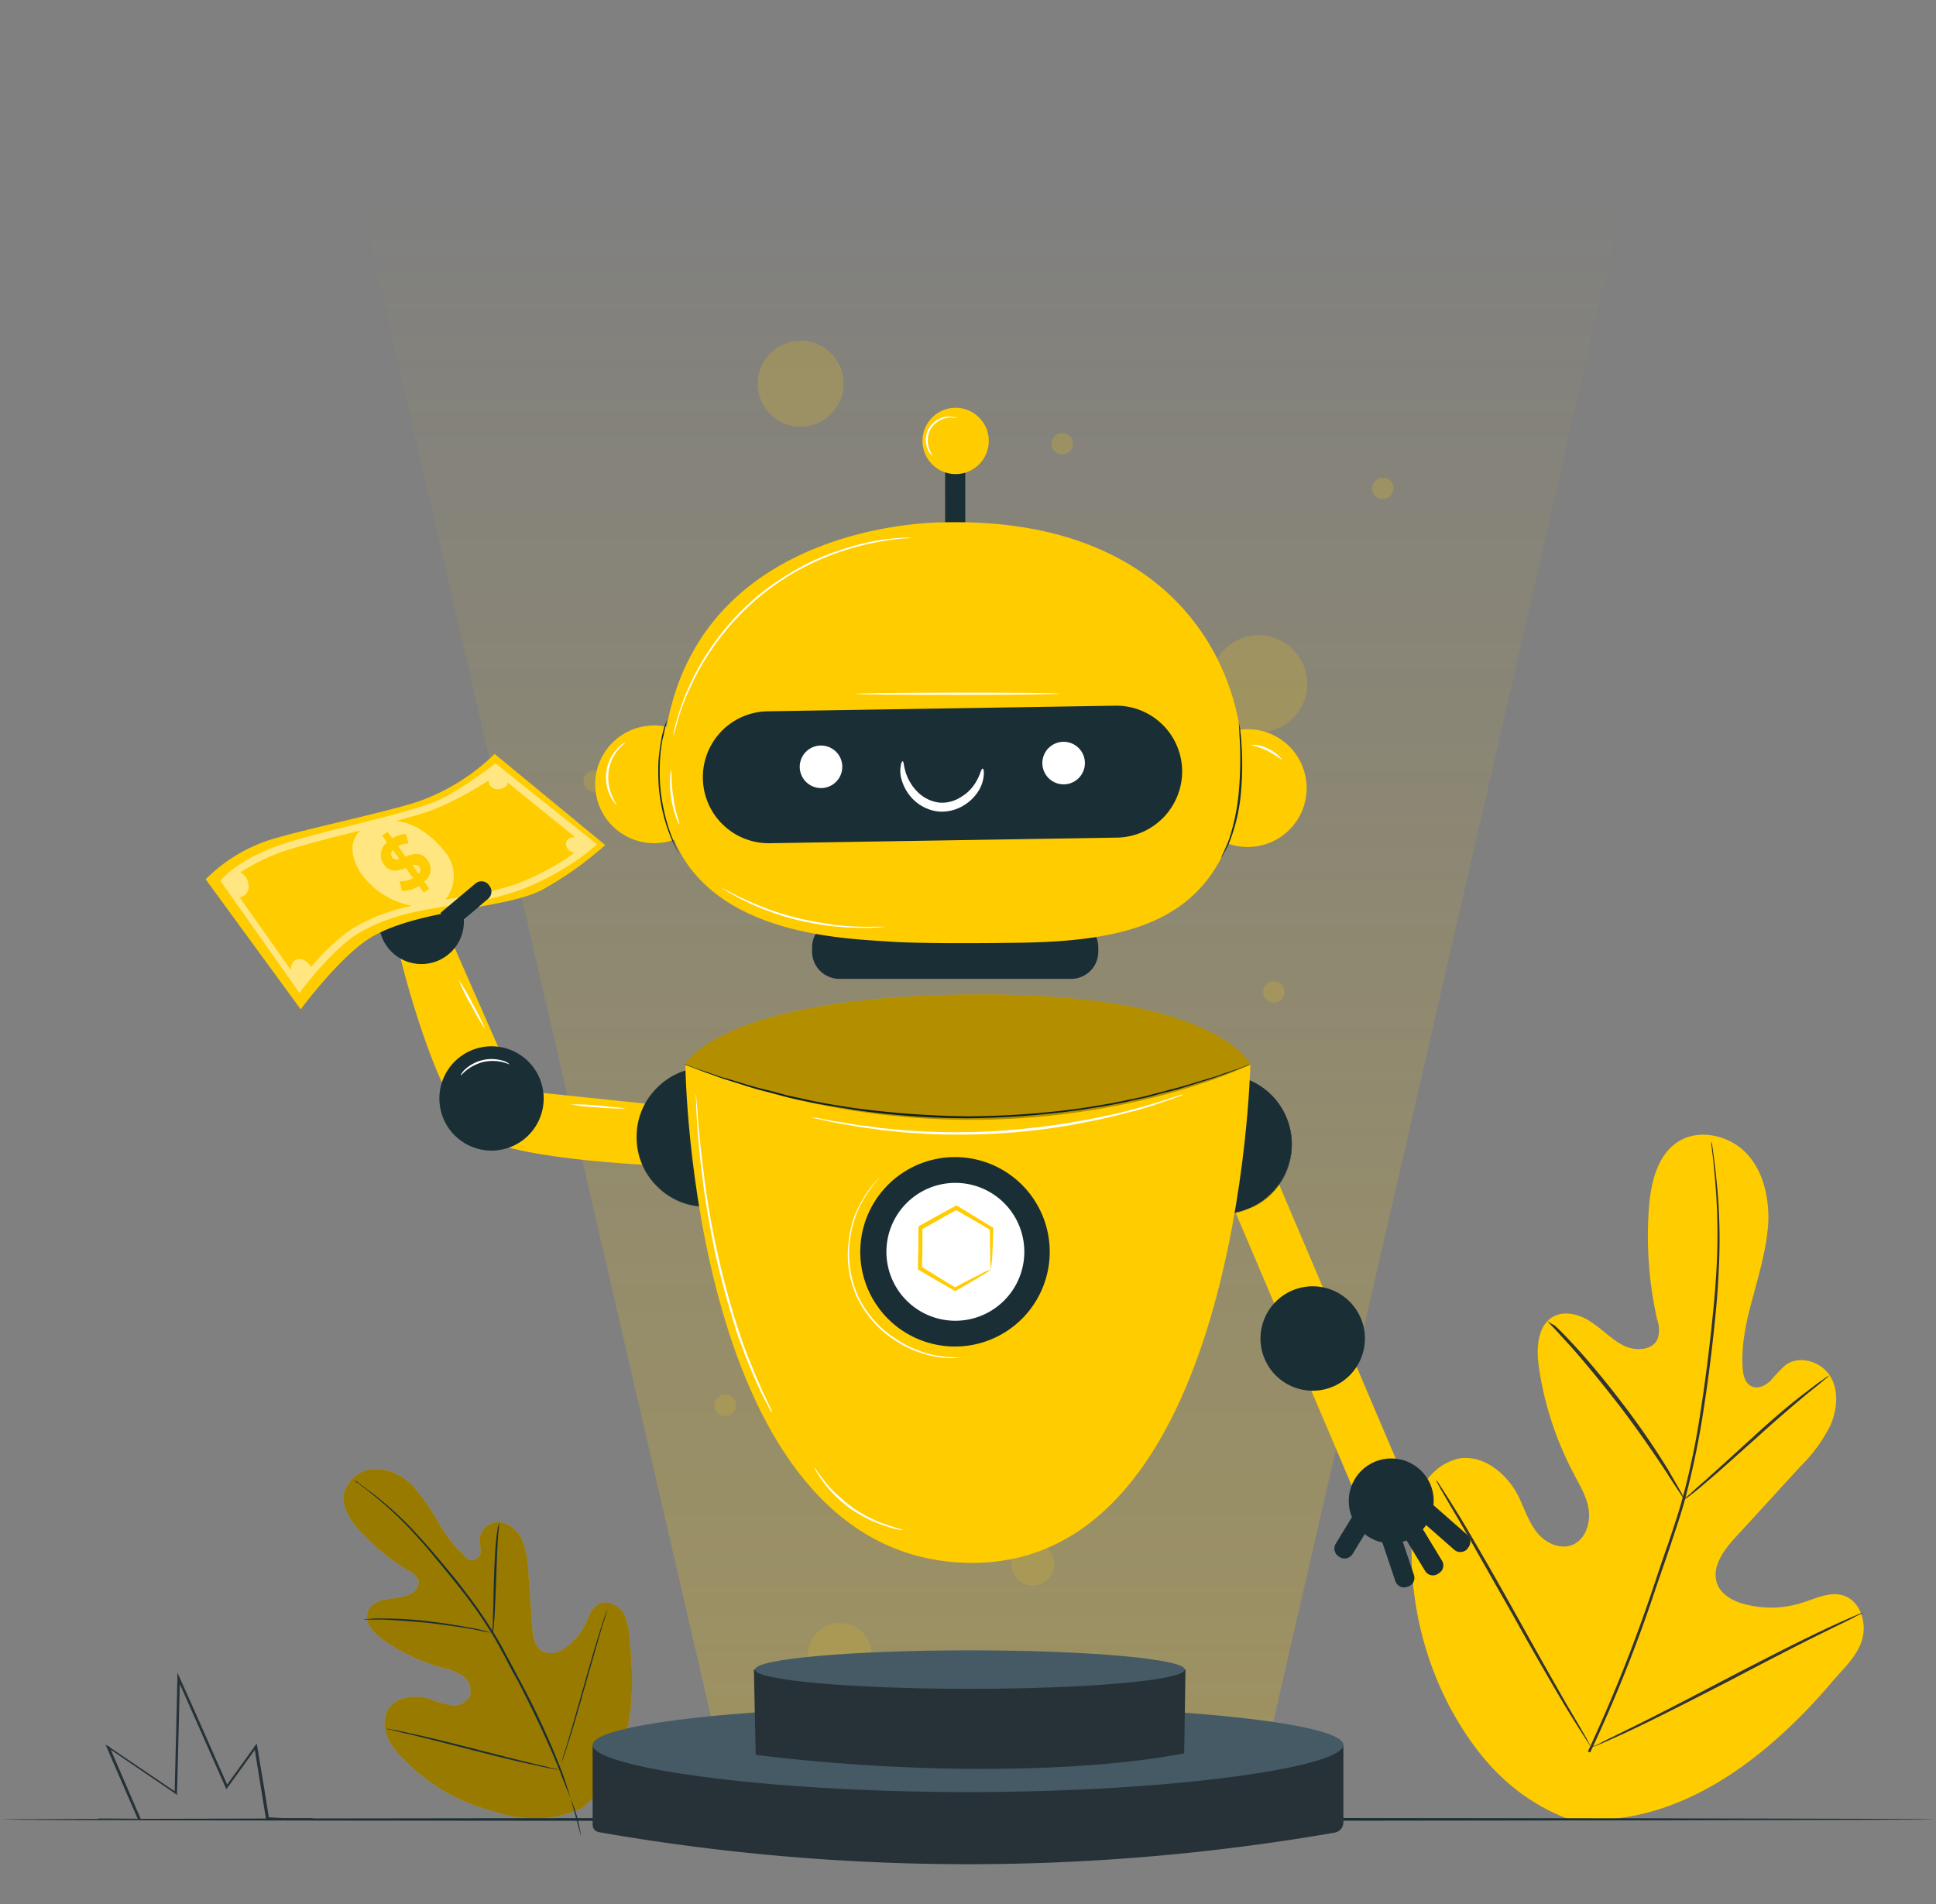 <svg xmlns="http://www.w3.org/2000/svg" xmlns:xlink="http://www.w3.org/1999/xlink" width="307" height="302" viewBox="0 0 307 302">
  <rect x="0" y="0" width="307" height="302" fill="#808080" stroke="none"/>
  <defs>
    <clipPath id="clip-path">
      <rect id="Rectangle_7815" data-name="Rectangle 7815" width="307" height="302" transform="translate(541 3559)" fill="#fff"/>
    </clipPath>
    <linearGradient id="linear-gradient" x1="0.5" x2="0.5" y2="1" gradientUnits="objectBoundingBox">
      <stop offset="0" stop-color="#fc0" stop-opacity="0"/>
      <stop offset="1" stop-color="#fc0"/>
    </linearGradient>
    <clipPath id="clip-path-2">
      <rect id="Rectangle_7863" data-name="Rectangle 7863" width="34" height="26" transform="translate(1083 1594)" fill="#fff" stroke="#707070" stroke-width="1"/>
    </clipPath>
  </defs>
  <g id="Mask_Group_353" data-name="Mask Group 353" transform="translate(-541 -3559)" clip-path="url(#clip-path)">
    <g id="Group_41513" data-name="Group 41513">
      <g id="Group_41506" data-name="Group 41506" transform="translate(598.271 3591.283)" opacity="0.5">
        <g id="Group_41493" data-name="Group 41493" opacity="0.5">
          <path id="Path_20835" data-name="Path 20835" d="M58.612,253.565,0,0H200L141.7,253.565C141.7,255.016,74.132,259.369,58.612,253.565Z" stroke="rgba(0,0,0,0)" stroke-miterlimit="10" stroke-width="1" fill="url(#linear-gradient)"/>
        </g>
        <g id="Group_41494" data-name="Group 41494" transform="translate(109.464 36.404)" opacity="0.4">
          <path id="Path_20836" data-name="Path 20836" d="M176.907,59.4a1.7,1.7,0,1,1-1.7-1.7A1.7,1.7,0,0,1,176.907,59.4Z" transform="translate(-173.5 -57.7)" fill="#fc0"/>
        </g>
        <g id="Group_41495" data-name="Group 41495" transform="translate(160.315 43.47)" opacity="0.4">
          <circle id="Ellipse_455" data-name="Ellipse 455" cx="1.703" cy="1.703" r="1.703" fill="#fc0"/>
        </g>
        <g id="Group_41496" data-name="Group 41496" transform="translate(35.268 89.905)" opacity="0.4">
          <path id="Path_20837" data-name="Path 20837" d="M59.307,144.2a1.7,1.7,0,1,1-1.7-1.7A1.7,1.7,0,0,1,59.307,144.2Z" transform="translate(-55.9 -142.5)" fill="#fc0"/>
        </g>
        <g id="Group_41497" data-name="Group 41497" transform="translate(143.028 123.344)" opacity="0.4">
          <path id="Path_20838" data-name="Path 20838" d="M230.107,197.2a1.7,1.7,0,1,1-1.7-1.7A1.738,1.738,0,0,1,230.107,197.2Z" transform="translate(-226.7 -195.5)" fill="#fc0"/>
        </g>
        <g id="Group_41498" data-name="Group 41498" transform="translate(56.025 188.896)" opacity="0.4">
          <path id="Path_20839" data-name="Path 20839" d="M92.207,301.1a1.7,1.7,0,1,1-1.7-1.7A1.7,1.7,0,0,1,92.207,301.1Z" transform="translate(-88.8 -299.4)" fill="#fc0"/>
        </g>
        <g id="Group_41499" data-name="Group 41499" transform="translate(123.975 230.726)" opacity="0.4">
          <path id="Path_20840" data-name="Path 20840" d="M199.907,367.4a1.7,1.7,0,1,1-1.7-1.7A1.7,1.7,0,0,1,199.907,367.4Z" transform="translate(-196.5 -365.7)" fill="#fc0"/>
        </g>
        <g id="Group_41500" data-name="Group 41500" transform="translate(97.981 72.744)" opacity="0.4">
          <path id="Path_20841" data-name="Path 20841" d="M162.114,118.707a3.407,3.407,0,1,1-3.407-3.407A3.475,3.475,0,0,1,162.114,118.707Z" transform="translate(-155.3 -115.3)" fill="#fc0"/>
        </g>
        <g id="Group_41501" data-name="Group 41501" transform="translate(103.091 212.366)" opacity="0.4">
          <path id="Path_20842" data-name="Path 20842" d="M170.214,340.007a3.407,3.407,0,1,1-3.407-3.407A3.475,3.475,0,0,1,170.214,340.007Z" transform="translate(-163.4 -336.6)" fill="#fc0"/>
        </g>
        <g id="Group_41502" data-name="Group 41502" transform="translate(94.511 157.603)" opacity="0.4">
          <circle id="Ellipse_456" data-name="Ellipse 456" cx="2.965" cy="2.965" r="2.965" fill="#fc0"/>
        </g>
        <g id="Group_41503" data-name="Group 41503" transform="translate(134.637 68.454)" opacity="0.4">
          <path id="Path_20843" data-name="Path 20843" d="M228.794,116.2a7.7,7.7,0,1,1-7.7-7.7A7.728,7.728,0,0,1,228.794,116.2Z" transform="translate(-213.4 -108.5)" fill="#fc0"/>
        </g>
        <g id="Group_41504" data-name="Group 41504" transform="translate(70.852 225.11)" opacity="0.4">
          <circle id="Ellipse_457" data-name="Ellipse 457" cx="5.047" cy="5.047" r="5.047" fill="#fc0"/>
        </g>
        <g id="Group_41505" data-name="Group 41505" transform="translate(60.098 18.978)" opacity="0.4">
          <circle id="Ellipse_458" data-name="Ellipse 458" cx="6.814" cy="6.814" r="6.814" transform="translate(0 8.69) rotate(-39.62)" fill="#fc0"/>
        </g>
      </g>
      <g id="Group_41467" data-name="Group 41467" transform="matrix(-0.809, -0.588, 0.588, -0.809, 806.396, 3861)">
        <g id="Group_41436" data-name="Group 41436" transform="translate(0 0)">
          <g id="Group_41435" data-name="Group 41435">
            <g id="Group_41434" data-name="Group 41434">
              <g id="Group_41433" data-name="Group 41433">
                <g id="Group_41432" data-name="Group 41432">
                  <path id="Path_20819" data-name="Path 20819" d="M21.766,1.022C6.7,9.381,1.582,27.231.377,43.649.151,46.36-.452,49.222.6,51.783S4.519,56.3,7.08,55.4c2.109-.753,3.238-3.013,4.594-4.82a16.171,16.171,0,0,1,7.079-5.423c1.808-.753,4.067-1.054,5.648.075,2.184,1.582,2.184,4.82,1.883,7.531-.6,5.046-1.13,10.092-1.732,15.213a24.57,24.57,0,0,0,0,8.134c.6,2.636,2.184,5.272,4.669,6.251s5.874-.151,6.7-2.787a24.494,24.494,0,0,0,.452-3.389c.226-1.13.828-2.335,1.958-2.485,1.13-.226,2.109.678,2.862,1.582,2.485,3.013,4.067,6.778,5.423,10.469,1.431,3.69,2.787,7.456,4.971,10.77,2.259,3.238,5.5,6.025,9.339,6.628s8.284-1.356,9.64-5.046-.452-7.833-2.561-11.222A60.357,60.357,0,0,0,56.636,73.473a4.711,4.711,0,0,1-1.883-2.485c-.377-1.883,1.506-3.464,3.389-3.916,2.109-.452,4.293,0,6.4-.075,2.109,0,4.519-.753,5.573-2.636,1.431-2.636-.6-5.8-2.711-7.983a52.232,52.232,0,0,0-14.46-10.468c-1.958-.979-3.992-1.808-5.423-3.389s-2.184-4.142-.979-5.95,3.766-2.184,5.8-1.582,3.841,1.958,5.724,2.937c3.615,1.807,8.435,2.033,11.146-.9a8.655,8.655,0,0,0,1.732-7.531,19.578,19.578,0,0,0-3.389-7.155,52.778,52.778,0,0,0-20.636-18C38.636.419,30.653-1.238,21.766,1.022" fill="#fc0"/>
                </g>
              </g>
            </g>
          </g>
        </g>
        <g id="Group_41442" data-name="Group 41442" transform="translate(24.854 11.565)">
          <g id="Group_41441" data-name="Group 41441" transform="translate(0 0)">
            <g id="Group_41440" data-name="Group 41440">
              <g id="Group_41439" data-name="Group 41439">
                <g id="Group_41438" data-name="Group 41438">
                  <g id="Group_41437" data-name="Group 41437">
                    <path id="Path_20820" data-name="Path 20820" d="M0,.151A233.905,233.905,0,0,0,6.929,27.414c.753,2.41,1.431,4.745,2.184,7.079s1.431,4.594,2.259,6.778a134.961,134.961,0,0,0,5.5,12.351c1.958,3.841,3.916,7.456,5.8,10.77s3.69,6.4,5.5,9.113a91.624,91.624,0,0,0,9.339,12.2c1.205,1.356,2.184,2.335,2.862,3.088l.753.753a1.3,1.3,0,0,0,.3.226,2.231,2.231,0,0,1-.226-.3c-.151-.226-.452-.452-.753-.828-.678-.678-1.582-1.732-2.787-3.088A98.68,98.68,0,0,1,28.468,73.28c-1.732-2.711-3.54-5.8-5.423-9.113s-3.841-6.929-5.8-10.77a117.148,117.148,0,0,1-5.5-12.351c-.828-2.184-1.506-4.443-2.259-6.778-.678-2.335-1.431-4.669-2.184-7.079A244.716,244.716,0,0,1,.377,0" fill="#333"/>
                  </g>
                </g>
              </g>
            </g>
          </g>
        </g>
        <g id="Group_41448" data-name="Group 41448" transform="translate(29.297 52.837)">
          <g id="Group_41447" data-name="Group 41447" transform="translate(0 0)">
            <g id="Group_41446" data-name="Group 41446">
              <g id="Group_41445" data-name="Group 41445">
                <g id="Group_41444" data-name="Group 41444">
                  <g id="Group_41443" data-name="Group 41443">
                    <path id="Path_20821" data-name="Path 20821" d="M7.079,0S6.929.377,6.7,1.13s-.527,1.807-.828,3.163C5.2,6.929,4.443,10.694,3.54,14.761c-.828,4.067-1.732,7.757-2.41,10.469C.753,26.586.452,27.64.3,28.393c-.226.753-.3,1.13-.3,1.13a5.433,5.433,0,0,0,.452-1.13c.3-.753.6-1.807.979-3.088.828-2.636,1.732-6.326,2.561-10.393S5.573,7.23,6.176,4.444q.452-1.921.678-3.163C7.079.452,7.155,0,7.079,0Z" fill="#333"/>
                  </g>
                </g>
              </g>
            </g>
          </g>
        </g>
        <g id="Group_41454" data-name="Group 41454" transform="translate(36.452 52.973)">
          <g id="Group_41453" data-name="Group 41453" transform="translate(0 0)">
            <g id="Group_41452" data-name="Group 41452">
              <g id="Group_41451" data-name="Group 41451">
                <g id="Group_41450" data-name="Group 41450">
                  <g id="Group_41449" data-name="Group 41449">
                    <path id="Path_20822" data-name="Path 20822" d="M34.192,10.106a9.921,9.921,0,0,0-1.356-.3c-.9-.151-2.184-.452-3.766-.753-3.163-.678-7.531-1.807-12.2-3.163C12.125,4.458,7.908,2.952,4.9,1.822,3.389,1.22,2.184.768,1.356.466S.075-.061,0,.015A9.96,9.96,0,0,0,1.28.692c.828.377,2.033.9,3.54,1.582A122.836,122.836,0,0,0,16.795,6.491c4.745,1.431,9.113,2.485,12.276,3.088,1.582.3,2.862.527,3.766.6A4.66,4.66,0,0,1,34.192,10.106Z" fill="#333"/>
                  </g>
                </g>
              </g>
            </g>
          </g>
        </g>
        <g id="Group_41460" data-name="Group 41460" transform="translate(2.787 12.394)">
          <g id="Group_41459" data-name="Group 41459" transform="translate(0 0)">
            <g id="Group_41458" data-name="Group 41458">
              <g id="Group_41457" data-name="Group 41457">
                <g id="Group_41456" data-name="Group 41456">
                  <g id="Group_41455" data-name="Group 41455">
                    <path id="Path_20823" data-name="Path 20823" d="M22.443,0a1.671,1.671,0,0,1-.3.377c-.226.3-.452.753-.753,1.205-.6,1.054-1.506,2.561-2.561,4.519C16.72,9.941,14.008,15.289,11,21.238c-2.937,5.95-5.648,11.372-7.682,15.213C2.335,38.334,1.506,39.841.9,41.046a9.9,9.9,0,0,1-.678,1.28L0,42.778A1.672,1.672,0,0,1,.3,42.4c.226-.3.452-.753.753-1.205.6-1.054,1.506-2.561,2.561-4.519,2.109-3.841,4.82-9.188,7.833-15.213,2.937-5.95,5.648-11.372,7.682-15.213.979-1.883,1.808-3.389,2.41-4.594a9.889,9.889,0,0,1,.678-1.28C22.443.151,22.443,0,22.443,0Z" fill="#333"/>
                  </g>
                </g>
              </g>
            </g>
          </g>
        </g>
        <g id="Group_41466" data-name="Group 41466" transform="translate(25.23 12.469)">
          <g id="Group_41465" data-name="Group 41465" transform="translate(0 0)">
            <g id="Group_41464" data-name="Group 41464">
              <g id="Group_41463" data-name="Group 41463">
                <g id="Group_41462" data-name="Group 41462">
                  <g id="Group_41461" data-name="Group 41461">
                    <path id="Path_20824" data-name="Path 20824" d="M44.887,19.807l-.452-.226c-.377-.151-.753-.377-1.28-.6-1.205-.527-2.862-1.28-4.82-2.109-4.067-1.807-9.64-4.368-15.816-7.155C16.343,6.853,10.77,4.368,6.7,2.636,4.669,1.808,3.013,1.13,1.808.678,1.28.452.828.3.452.151A2.428,2.428,0,0,1,0,0L.452.226c.377.151.753.377,1.28.6,1.205.527,2.862,1.28,4.82,2.109,4.067,1.808,9.64,4.368,15.816,7.23s11.749,5.347,15.816,7.079c2.033.828,3.69,1.506,4.9,1.958.527.226.979.377,1.356.527A1.093,1.093,0,0,1,44.887,19.807Z" fill="#333"/>
                  </g>
                </g>
              </g>
            </g>
          </g>
        </g>
      </g>
      <g id="Group_41487" data-name="Group 41487" transform="translate(595.497 3791.963)">
        <g id="Group_41469" data-name="Group 41469">
          <g id="Group_41468" data-name="Group 41468">
            <path id="Path_20825" data-name="Path 20825" d="M120.348,315.988c7.647-6.256,8.689-16.944,7.56-26.329a11.807,11.807,0,0,0-.956-4.605c-.869-1.3-2.694-2.085-4-1.39-1.13.608-1.564,2.085-2.085,3.215a9.593,9.593,0,0,1-3.389,3.823,3.342,3.342,0,0,1-3.215.521c-1.39-.608-1.738-2.52-1.825-4.084-.174-2.954-.434-5.822-.608-8.776a13.955,13.955,0,0,0-.869-4.605,4.8,4.8,0,0,0-3.3-3.041,2.931,2.931,0,0,0-3.476,2.259,14.082,14.082,0,0,0,.087,1.912,1.419,1.419,0,0,1-2.607,1.043,21.29,21.29,0,0,1-4.171-5.388,35.553,35.553,0,0,0-3.91-5.561,8.468,8.468,0,0,0-6-2.781,5.235,5.235,0,0,0-4.953,3.823c-.434,2.259,1.043,4.432,2.607,6.083a34.309,34.309,0,0,0,7.821,6.343,2.945,2.945,0,0,1,1.3,1.217c.434,1.043-.521,2.172-1.477,2.52a16.944,16.944,0,0,1-3.65.7c-1.217.261-2.52.869-2.868,2.085-.521,1.651.956,3.215,2.346,4.258a30.555,30.555,0,0,0,9.3,4.432,10.585,10.585,0,0,1,3.389,1.3,2.981,2.981,0,0,1,1.217,3.215,2.919,2.919,0,0,1-3.128,1.477,18.4,18.4,0,0,1-3.563-1.043c-2.172-.608-4.953-.261-6.256,1.651a4.969,4.969,0,0,0-.174,4.432,11.076,11.076,0,0,0,2.694,3.65,29.987,29.987,0,0,0,13.556,7.994c5.127,1.738,9.819,1.825,14.6-.348" transform="translate(-82.559 -262.2)" fill="#fc0"/>
          </g>
        </g>
        <g id="Group_41471" data-name="Group 41471" opacity="0.4">
          <g id="Group_41470" data-name="Group 41470">
            <path id="Path_20826" data-name="Path 20826" d="M120.348,315.988c7.647-6.256,8.689-16.944,7.56-26.329a11.807,11.807,0,0,0-.956-4.605c-.869-1.3-2.694-2.085-4-1.39-1.13.608-1.564,2.085-2.085,3.215a9.593,9.593,0,0,1-3.389,3.823,3.342,3.342,0,0,1-3.215.521c-1.39-.608-1.738-2.52-1.825-4.084-.174-2.954-.434-5.822-.608-8.776a13.955,13.955,0,0,0-.869-4.605,4.8,4.8,0,0,0-3.3-3.041,2.931,2.931,0,0,0-3.476,2.259,14.082,14.082,0,0,0,.087,1.912,1.419,1.419,0,0,1-2.607,1.043,21.29,21.29,0,0,1-4.171-5.388,35.553,35.553,0,0,0-3.91-5.561,8.468,8.468,0,0,0-6-2.781,5.235,5.235,0,0,0-4.953,3.823c-.434,2.259,1.043,4.432,2.607,6.083a34.309,34.309,0,0,0,7.821,6.343,2.945,2.945,0,0,1,1.3,1.217c.434,1.043-.521,2.172-1.477,2.52a16.944,16.944,0,0,1-3.65.7c-1.217.261-2.52.869-2.868,2.085-.521,1.651.956,3.215,2.346,4.258a30.555,30.555,0,0,0,9.3,4.432,10.585,10.585,0,0,1,3.389,1.3,2.981,2.981,0,0,1,1.217,3.215,2.919,2.919,0,0,1-3.128,1.477,18.4,18.4,0,0,1-3.563-1.043c-2.172-.608-4.953-.261-6.256,1.651a4.969,4.969,0,0,0-.174,4.432,11.076,11.076,0,0,0,2.694,3.65,29.987,29.987,0,0,0,13.556,7.994c5.127,1.738,9.819,1.825,14.6-.348" transform="translate(-82.559 -262.2)"/>
          </g>
        </g>
        <g id="Group_41474" data-name="Group 41474" transform="translate(1.591 1.738)">
          <g id="Group_41473" data-name="Group 41473">
            <g id="Group_41472" data-name="Group 41472">
              <path id="Path_20827" data-name="Path 20827" d="M89.8,264.2l.174.174a1.336,1.336,0,0,0,.521.348c.434.348,1.043.782,1.912,1.477a58.27,58.27,0,0,1,6.517,6c1.3,1.39,2.607,2.867,4,4.605q2.085,2.476,4.432,5.474a75.656,75.656,0,0,1,4.432,6.43c.7,1.13,1.3,2.346,2,3.563.608,1.216,1.3,2.52,2,3.736,2.607,5.04,4.953,9.993,6.778,14.6,1.738,4.605,2.415,5.425,3.11,9.074s-1.111-4.556-2.849-9.161a127.1,127.1,0,0,0-6.778-14.685c-.7-1.3-1.3-2.52-2-3.736-.608-1.217-1.3-2.433-2-3.563a75.645,75.645,0,0,0-4.432-6.43c-1.477-2-3.041-3.823-4.432-5.474s-2.781-3.215-4.084-4.605a55.392,55.392,0,0,0-6.6-5.909c-.869-.608-1.477-1.13-1.912-1.39a1.818,1.818,0,0,0-.521-.348A1.076,1.076,0,0,1,89.8,264.2Z" transform="translate(-89.8 -264.2)" fill="#1a2e35"/>
            </g>
          </g>
        </g>
        <g id="Group_41477" data-name="Group 41477" transform="translate(23.575 8.689)">
          <g id="Group_41476" data-name="Group 41476" transform="translate(0)">
            <g id="Group_41475" data-name="Group 41475">
              <path id="Path_20828" data-name="Path 20828" d="M106.342,289.579a2.4,2.4,0,0,0,.087-.7c.087-.435.087-1.043.174-1.825.087-1.564.174-3.736.261-6.169s.174-4.605.261-6.169c.087-.782.087-1.39.174-1.825,0-.435.087-.7,0-.7a6.38,6.38,0,0,0-.174.7q-.13.652-.261,1.825c-.174,1.564-.261,3.736-.348,6.169-.087,2.346-.087,4.519-.174,6.169a10.572,10.572,0,0,1-.087,1.825A3.936,3.936,0,0,1,106.342,289.579Z" transform="translate(-106.256 -272.2)" fill="#1a2e35"/>
            </g>
          </g>
        </g>
        <g id="Group_41480" data-name="Group 41480" transform="translate(3.242 23.722)">
          <g id="Group_41479" data-name="Group 41479">
            <g id="Group_41478" data-name="Group 41478">
              <path id="Path_20829" data-name="Path 20829" d="M107.5,289.674h2.954c1.825.087,4.432.261,7.212.521,2.781.348,5.387.7,7.212,1.043.956.174,1.651.348,2.172.434a5.712,5.712,0,0,1,.782.174l-.782-.261a16.1,16.1,0,0,0-2.172-.521c-1.825-.348-4.345-.782-7.212-1.13a60.864,60.864,0,0,0-7.3-.434,14.811,14.811,0,0,0-2.172.087C107.761,289.587,107.5,289.587,107.5,289.674Z" transform="translate(-107.5 -289.5)" fill="#1a2e35"/>
            </g>
          </g>
        </g>
        <g id="Group_41483" data-name="Group 41483" transform="translate(34.176 21.202)">
          <g id="Group_41482" data-name="Group 41482" transform="translate(0)">
            <g id="Group_41481" data-name="Group 41481">
              <path id="Path_20830" data-name="Path 20830" d="M86.1,313.1a.381.381,0,0,0,.087-.261,4.04,4.04,0,0,0,.261-.782c.261-.7.608-1.651.956-2.781.782-2.346,1.738-5.735,2.781-9.385s2-7.038,2.694-9.385c.348-1.13.7-2.085.869-2.867a8.2,8.2,0,0,1,.261-.782.673.673,0,0,0,.087-.261.381.381,0,0,0-.087.261,4.04,4.04,0,0,0-.261.782c-.261.7-.608,1.651-.956,2.781-.782,2.346-1.738,5.735-2.781,9.385s-2,7.038-2.694,9.385c-.348,1.13-.7,2.085-.869,2.867a8.2,8.2,0,0,1-.261.782A.672.672,0,0,0,86.1,313.1Z" transform="translate(-86.1 -286.6)" fill="#1a2e35"/>
            </g>
          </g>
        </g>
        <g id="Group_41486" data-name="Group 41486" transform="translate(6.718 41.188)">
          <g id="Group_41485" data-name="Group 41485">
            <g id="Group_41484" data-name="Group 41484">
              <path id="Path_20831" data-name="Path 20831" d="M95.4,309.6a.672.672,0,0,1,.261.087c.174.087.521.087.782.174.7.174,1.738.434,2.954.7,2.52.608,5.909,1.477,9.645,2.433s7.212,1.825,9.732,2.346c1.217.261,2.259.521,2.954.608a5.535,5.535,0,0,1,.782.174h.261a.672.672,0,0,1-.261-.087,5.547,5.547,0,0,0-.782-.174c-.7-.174-1.738-.434-2.954-.7-2.52-.608-5.909-1.477-9.645-2.433s-7.212-1.825-9.732-2.346c-1.217-.261-2.259-.521-2.954-.608a5.542,5.542,0,0,1-.782-.174Z" transform="translate(-95.4 -309.6)" fill="#1a2e35"/>
            </g>
          </g>
        </g>
      </g>
      <g id="Group_41509" data-name="Group 41509" transform="translate(541.418 3847.322)">
        <path id="Path_20848" data-name="Path 20848" d="M306.182,300.13c0,.077-68.555.229-153.141.229S-.1,300.283-.1,300.13c0-.077,68.555-.229,153.141-.229S306.182,299.977,306.182,300.13Z" transform="translate(0.1 -299.9)" fill="#1a2e35"/>
      </g>
      <g id="Mask_Group_352" data-name="Mask Group 352" transform="translate(-526.424 2227.781)" clip-path="url(#clip-path-2)">
        <path id="Path_20849" data-name="Path 20849" d="M548.742,443.012H542.1l-19.166.062-70.978.111h-.335l.124-.31a1.538,1.538,0,0,1,.186-.5h0c.669-3.94,1.412-8.313,2.168-12.81l.384.248-9.849,6.988-.4.273V404.023l.545.074L434.4,440.547l-.186.644-.347-.57-9.3-14.867.545-.2c.669,5.426,1.4,11.373,2.131,17.345v.347h-.359c-29.883-.136-62.355,0-96.016-.062H144.024l-2.478-.136h-.2v-.2c-.644-3.965-1.239-7.681-1.834-11.324l.446.111-4.6,6.368-.26.347-.173-.384c-2.664-6.046-5.191-11.745-7.607-17.221l.434-.087c-.173,6.5-.322,12.5-.471,18.212v.384l-.31-.223-10.741-7.31.285-.235,4.956,11.448.112.248H121.3c-16.775-.161-29.994-.087-39.014-.149h0c9.019,0,22.3-.124,39.038,0l-.173.248c-1.524-3.494-3.122-7.161-4.956-11.423l-.273-.619.558.384,10.754,7.272-.335.173c.136-5.711.285-11.708.434-18.212v-1.016l.409.929c2.478,5.464,4.956,11.15,7.644,17.2h-.421l4.6-6.368.359-.5.1.595c.595,3.655,1.239,7.359,1.846,11.324l-.235-.223,2.478.136h186.8c33.674,0,66.134-.062,96.029.087l-.31.347c-.731-6.021-1.462-11.968-2.119-17.345l-.161-1.35.719,1.152,9.292,14.867-.533.074c3.63-12.662,7.111-24.865,10.419-36.437l.545-1.883v34.529l-.4-.211,9.911-6.963.483-.335-.1.57c-.768,4.485-1.524,8.858-2.205,12.81h0l-.186.5-.347-.57,70.978.1,19.166.062h4.956Z" transform="translate(968.217 1176.628)" fill="#263238"/>
      </g>
      <g id="robot" transform="translate(598.044 3625.227)">
        <g id="Group_41365" data-name="Group 41365" transform="translate(-0.044 66.142)">
          <g id="Group_41357" data-name="Group 41357" transform="translate(6.291 16.607)">
            <path id="Path_20780" data-name="Path 20780" d="M54.274,169.136l-24.94-2.6L18.815,142.6,10.6,144.728s6.028,25.295,12.825,29.2c6.737,3.9,29.9,4.61,29.9,4.61Z" transform="translate(-10.6 -142.6)" fill="#fc0"/>
          </g>
          <g id="Group_41358" data-name="Group 41358" transform="translate(39.397 32.367)">
            <circle id="Ellipse_444" data-name="Ellipse 444" cx="11.052" cy="11.052" r="11.052" transform="matrix(0.664, -0.748, 0.748, 0.664, 0, 16.522)" fill="#1a2e35"/>
            <path id="Path_20781" data-name="Path 20781" d="M85.352,199.1a10.761,10.761,0,0,1-7.8-3.25,11,11,0,0,1-3.25-7.8,10.761,10.761,0,0,1,3.25-7.8,11,11,0,0,1,7.8-3.25,10.761,10.761,0,0,1,7.8,3.25,11,11,0,0,1,3.25,7.8,10.761,10.761,0,0,1-3.25,7.8A11,11,0,0,1,85.352,199.1Zm0-22.1a10.761,10.761,0,0,0-7.8,3.25,11,11,0,0,0-3.25,7.8,10.761,10.761,0,0,0,3.25,7.8,11,11,0,0,0,7.8,3.25,10.761,10.761,0,0,0,7.8-3.25,11,11,0,0,0,3.25-7.8,10.761,10.761,0,0,0-3.25-7.8A11.105,11.105,0,0,0,85.352,177Z" transform="translate(-69.76 -172.43)" fill="#1a2e35"/>
          </g>
          <g id="Group_41359" data-name="Group 41359" transform="translate(10.974 31.864)">
            <circle id="Ellipse_445" data-name="Ellipse 445" cx="8.274" cy="8.274" r="8.274" transform="matrix(0.972, -0.233, 0.233, 0.972, 0, 3.862)" fill="#1a2e35"/>
          </g>
          <g id="Group_41360" data-name="Group 41360" transform="translate(0.3 4.264)">
            <circle id="Ellipse_446" data-name="Ellipse 446" cx="6.737" cy="6.737" r="6.737" transform="translate(0 9.528) rotate(-45)" fill="#1a2e35"/>
          </g>
          <g id="Group_41361" data-name="Group 41361" transform="translate(12.851 7.402)">
            <path id="Path_20782" data-name="Path 20782" d="M23.709,134.457l5.555-4.669a1.484,1.484,0,0,0,.177-2.068l-.118-.177a1.484,1.484,0,0,0-2.068-.177L21.7,132.034Z" transform="translate(-21.7 -127.025)" fill="#1a2e35"/>
          </g>
          <g id="Group_41362" data-name="Group 41362" transform="translate(10.132)">
            <path id="Path_20783" data-name="Path 20783" d="M20.291,123.069v-7.092a1.463,1.463,0,0,0-1.477-1.477h-.236a1.463,1.463,0,0,0-1.477,1.477v7.092a.254.254,0,0,0,.236.236h2.719A.216.216,0,0,0,20.291,123.069Z" transform="translate(-17.1 -114.5)" fill="#1a2e35"/>
          </g>
          <g id="Group_41363" data-name="Group 41363" transform="translate(5.193 0.379)">
            <path id="Path_20784" data-name="Path 20784" d="M13.386,123.214,11.849,116.3a1.464,1.464,0,0,0-1.714-1.123l-.236.059a1.464,1.464,0,0,0-1.123,1.714l1.537,6.915c0,.118.118.177.236.177l2.6-.591C13.386,123.45,13.445,123.332,13.386,123.214Z" transform="translate(-8.742 -115.142)" fill="#1a2e35"/>
          </g>
          <g id="Group_41364" data-name="Group 41364" transform="translate(0 2.515)">
            <path id="Path_20785" data-name="Path 20785" d="M6.424,125.637l-3.546-6.146a1.458,1.458,0,0,0-2.009-.532l-.177.118a1.458,1.458,0,0,0-.532,2.009l3.546,6.146c.059.118.177.118.3.059l2.3-1.359A.216.216,0,0,0,6.424,125.637Z" transform="translate(0.044 -118.756)" fill="#1a2e35"/>
          </g>
        </g>
        <g id="Group_41375" data-name="Group 41375" transform="translate(121.146 99.665)">
          <g id="Group_41366" data-name="Group 41366" transform="translate(15.473 17.919)">
            <rect id="Rectangle_7861" data-name="Rectangle 7861" width="8.097" height="54.903" transform="translate(28.94 50.522) rotate(156.958)" fill="#fc0"/>
          </g>
          <g id="Group_41367" data-name="Group 41367" transform="translate(0 0)">
            <circle id="Ellipse_447" data-name="Ellipse 447" cx="11.052" cy="11.052" r="11.052" transform="translate(0 16.865) rotate(-49.729)" fill="#1a2e35"/>
            <path id="Path_20786" data-name="Path 20786" d="M223.77,201.022a12.008,12.008,0,0,1-3.25-.473,10.913,10.913,0,0,1-6.5-5.378,11.054,11.054,0,0,1-.768-8.451,10.912,10.912,0,0,1,5.378-6.5,11.054,11.054,0,0,1,8.451-.768,10.912,10.912,0,0,1,6.5,5.378,11.054,11.054,0,0,1,.768,8.451,10.912,10.912,0,0,1-5.378,6.5A11.605,11.605,0,0,1,223.77,201.022Zm0-22.044a10.553,10.553,0,0,0-5.142,1.3,11.024,11.024,0,1,0,15.661,13h0a10.978,10.978,0,0,0-7.269-13.77A8.932,8.932,0,0,0,223.77,178.978Z" transform="translate(-208.178 -174.382)" fill="#1a2e35"/>
          </g>
          <g id="Group_41368" data-name="Group 41368" transform="translate(19.779 36.203)">
            <circle id="Ellipse_448" data-name="Ellipse 448" cx="8.274" cy="8.274" r="8.274" transform="matrix(0.268, -0.964, 0.964, 0.268, 0, 15.944)" fill="#1a2e35"/>
          </g>
          <g id="Group_41374" data-name="Group 41374" transform="translate(33.412 65.409)">
            <g id="Group_41369" data-name="Group 41369" transform="translate(2.274)">
              <circle id="Ellipse_449" data-name="Ellipse 449" cx="6.737" cy="6.737" r="6.737" fill="#1a2e35"/>
            </g>
            <g id="Group_41370" data-name="Group 41370" transform="translate(0 7.328)">
              <path id="Path_20787" data-name="Path 20787" d="M265.54,294.3l-3.782,6.205a1.494,1.494,0,0,0,.473,2.009l.177.118a1.494,1.494,0,0,0,2.009-.473l3.782-6.205Z" transform="translate(-261.552 -294.3)" fill="#1a2e35"/>
            </g>
            <g id="Group_41371" data-name="Group 41371" transform="translate(7.394 11.679)">
              <path id="Path_20788" data-name="Path 20788" d="M274.085,302.748l2.246,6.678a1.46,1.46,0,0,0,1.832.946l.177-.059a1.46,1.46,0,0,0,.946-1.832L277.04,301.8c-.059-.118-.177-.177-.236-.118l-2.541.827C274.085,302.511,274.026,302.63,274.085,302.748Z" transform="translate(-274.063 -301.661)" fill="#1a2e35"/>
            </g>
            <g id="Group_41372" data-name="Group 41372" transform="translate(10.701 10.067)">
              <path id="Path_20789" data-name="Path 20789" d="M279.683,300.687l3.664,6.028a1.441,1.441,0,0,0,2.009.473l.177-.118a1.441,1.441,0,0,0,.473-2.009l-3.664-6.028c-.059-.118-.177-.118-.3-.059l-2.3,1.418A.26.26,0,0,0,279.683,300.687Z" transform="translate(-279.659 -298.934)" fill="#1a2e35"/>
            </g>
            <g id="Group_41373" data-name="Group 41373" transform="translate(13.592 7.402)">
              <path id="Path_20790" data-name="Path 20790" d="M284.639,296.833l5.319,4.669a1.483,1.483,0,0,0,2.068-.118l.118-.177a1.483,1.483,0,0,0-.118-2.068l-5.319-4.669a.268.268,0,0,0-.3,0l-1.773,2.009Q284.461,296.745,284.639,296.833Z" transform="translate(-284.55 -294.425)" fill="#1a2e35"/>
            </g>
          </g>
        </g>
        <g id="Group_41376" data-name="Group 41376" transform="translate(51.635 91.481)">
          <path id="Path_20791" data-name="Path 20791" d="M87.4,168.5s.768,77.479,44.265,79.016,45.329-78.484,45.329-79.016c0,0-5.142-11.583-44.8-11.111S87.4,168.5,87.4,168.5Z" transform="translate(-87.4 -157.376)" fill="#fc0"/>
        </g>
        <g id="Group_41377" data-name="Group 41377" transform="translate(71.729 79.734)">
          <path id="Path_20792" data-name="Path 20792" d="M125.714,146.779h36.76a4.3,4.3,0,0,0,4.314-4.314v-.65a4.3,4.3,0,0,0-4.314-4.314h-36.76a4.3,4.3,0,0,0-4.314,4.314v.65A4.338,4.338,0,0,0,125.714,146.779Z" transform="translate(-121.4 -137.5)" fill="#1a2e35"/>
        </g>
        <g id="Group_41378" data-name="Group 41378" transform="translate(92.828 3.992)">
          <rect id="Rectangle_7862" data-name="Rectangle 7862" width="3.191" height="16.075" transform="translate(3.191 16.075) rotate(180)" fill="#1a2e35"/>
        </g>
        <g id="Group_41379" data-name="Group 41379" transform="translate(129.574 47.516)">
          <circle id="Ellipse_450" data-name="Ellipse 450" cx="9.338" cy="9.338" r="9.338" transform="matrix(0.973, -0.231, 0.231, 0.973, 0, 4.32)" fill="#fc0"/>
        </g>
        <g id="Group_41380" data-name="Group 41380" transform="translate(35.503 46.993)">
          <circle id="Ellipse_451" data-name="Ellipse 451" cx="9.338" cy="9.338" r="9.338" transform="matrix(0.975, -0.221, 0.221, 0.975, 0, 4.131)" fill="#fc0"/>
        </g>
        <g id="Group_41381" data-name="Group 41381" transform="translate(47.931 16.592)">
          <path id="Path_20793" data-name="Path 20793" d="M125.793,30.683S87.851,30.211,81.882,63.07c-6.028,32.859,26.063,33.45,35.282,34.1,4.2.3,13.12.3,21.039.177,17.493-.3,29.845-3.664,34.041-19.917a32,32,0,0,0,.946-5.792C174.254,53.791,162.257,29.8,125.793,30.683Z" transform="translate(-81.134 -30.66)" fill="#fc0"/>
        </g>
        <g id="Group_41382" data-name="Group 41382" transform="translate(54.41 45.691)">
          <path id="Path_20794" data-name="Path 20794" d="M157.817,100.82l-55.081.886A10.443,10.443,0,0,1,92.1,91.423h0a10.443,10.443,0,0,1,10.283-10.638l55.081-.886A10.443,10.443,0,0,1,168.1,90.182h0A10.521,10.521,0,0,1,157.817,100.82Z" transform="translate(-92.096 -79.896)" fill="#1a2e35"/>
        </g>
        <g id="Group_41383" data-name="Group 41383" transform="translate(69.775 52.013)">
          <path id="Path_20795" data-name="Path 20795" d="M124.776,94.616a3.373,3.373,0,1,1-2.659-3.96A3.369,3.369,0,0,1,124.776,94.616Z" transform="translate(-118.094 -90.594)" fill="#fff"/>
        </g>
        <g id="Group_41384" data-name="Group 41384" transform="translate(108.248 51.422)">
          <path id="Path_20796" data-name="Path 20796" d="M189.876,93.616a3.373,3.373,0,1,1-2.659-3.96A3.369,3.369,0,0,1,189.876,93.616Z" transform="translate(-183.194 -89.594)" fill="#fff"/>
        </g>
        <g id="Group_41393" data-name="Group 41393" transform="translate(79.373 117.283)">
          <g id="Group_41389" data-name="Group 41389">
            <g id="Group_41386" data-name="Group 41386">
              <g id="Group_41385" data-name="Group 41385">
                <path id="Path_20797" data-name="Path 20797" d="M164.336,217.148a15.022,15.022,0,1,1-13.888-16.075A15.023,15.023,0,0,1,164.336,217.148Z" transform="translate(-134.334 -201.034)" fill="#1a2e35"/>
              </g>
            </g>
            <g id="Group_41388" data-name="Group 41388" transform="translate(4.149 4.09)">
              <g id="Group_41387" data-name="Group 41387">
                <path id="Path_20798" data-name="Path 20798" d="M163.189,219.683a10.933,10.933,0,1,1-10.106-11.7A10.928,10.928,0,0,1,163.189,219.683Z" transform="translate(-141.355 -207.955)" fill="#fff"/>
              </g>
            </g>
          </g>
          <g id="Group_41392" data-name="Group 41392" transform="translate(9.14 7.663)">
            <g id="Group_41391" data-name="Group 41391">
              <g id="Group_41390" data-name="Group 41390">
                <path id="Path_20799" data-name="Path 20799" d="M161.383,224.165a10.959,10.959,0,0,1-.118-1.773c0-1.123-.059-2.719-.059-4.728l.118.236c-1.655-.946-3.546-2.068-5.614-3.25h.3q-2.659,1.507-5.674,3.191c-.177.236.236-.355.177-.3h0v3.31c0,1.064-.059,2.128-.059,3.132l-.177-.3c2.068,1.241,3.9,2.423,5.555,3.369h-.236c1.714-.946,3.132-1.655,4.2-2.187a6.536,6.536,0,0,1,1.6-.709,10.926,10.926,0,0,1-1.418.946c-.946.591-2.364,1.418-4.137,2.423l-.118.059-.118-.059c-1.655-.946-3.546-2.068-5.614-3.25l-.177-.118v-.177c0-1,0-2.068.059-3.132v-3.31h0c-.059.059.3-.532.177-.3,2.009-1.123,3.9-2.187,5.674-3.132l.177-.118.177.118c2.068,1.241,3.96,2.423,5.555,3.369l.118.059v.118q-.089,3.1-.177,4.787C161.443,223.574,161.383,224.165,161.383,224.165Z" transform="translate(-149.8 -214)" fill="#fc0"/>
              </g>
            </g>
          </g>
        </g>
        <g id="Group_41394" data-name="Group 41394" transform="translate(87.055 -3.734)">
          <circle id="Ellipse_452" data-name="Ellipse 452" cx="5.26" cy="5.26" r="5.26" transform="translate(0 7.438) rotate(-45)" fill="#fc0"/>
        </g>
        <g id="Group_41396" data-name="Group 41396" transform="translate(85.72 54.499)">
          <g id="Group_41395" data-name="Group 41395">
            <path id="Path_20800" data-name="Path 20800" d="M145.444,94.8c.236,0,.118,1.182.886,2.778a7.727,7.727,0,0,0,1.773,2.364,5.883,5.883,0,0,0,3.132,1.418,5.422,5.422,0,0,0,3.369-.827,6.589,6.589,0,0,0,2.187-2.009c1-1.418,1.064-2.6,1.359-2.541.118,0,.177.3.177.827a5.741,5.741,0,0,1-.591,2.246,6.942,6.942,0,0,1-2.364,2.6,6.674,6.674,0,0,1-4.255,1.123,6.764,6.764,0,0,1-3.96-1.891,7.159,7.159,0,0,1-1.832-3.014,4.856,4.856,0,0,1-.177-2.364C145.208,95.036,145.385,94.8,145.444,94.8Z" transform="translate(-145.075 -94.8)" fill="#fff"/>
          </g>
        </g>
        <g id="Group_41398" data-name="Group 41398" transform="translate(136.557 48.353)">
          <g id="Group_41397" data-name="Group 41397">
            <path id="Path_20801" data-name="Path 20801" d="M231.1,105.853a31.05,31.05,0,0,0,1.3-2.955,33.931,33.931,0,0,0,1.537-7.506,59.788,59.788,0,0,0,.177-7.742c-.059-1-.118-1.773-.118-2.364-.059-.532-.059-.886-.059-.886s.059.3.177.827c.059.532.177,1.359.236,2.364a48.818,48.818,0,0,1-.059,7.742,27.821,27.821,0,0,1-1.655,7.565,12.2,12.2,0,0,1-1,2.128C231.334,105.617,231.157,105.853,231.1,105.853Z" transform="translate(-231.094 -84.4)" fill="#1a2e35"/>
          </g>
        </g>
        <g id="Group_41400" data-name="Group 41400" transform="translate(47.341 47.88)">
          <g id="Group_41399" data-name="Group 41399">
            <path id="Path_20802" data-name="Path 20802" d="M81.532,83.6s-.059.3-.177.827c-.059.3-.177.591-.236,1a13.29,13.29,0,0,1-.3,1.3,24.758,24.758,0,0,0-.414,3.428,34.666,34.666,0,0,0,.059,4.255,29.558,29.558,0,0,0,.709,4.2,27.939,27.939,0,0,0,1,3.31c.177.473.355.886.473,1.241s.3.65.414.946c.236.532.355.768.355.768a4.344,4.344,0,0,1-.414-.768c-.118-.236-.3-.532-.473-.886a13.019,13.019,0,0,1-.532-1.241,27.4,27.4,0,0,1-1.064-3.31,29.025,29.025,0,0,1-.709-4.255,35.486,35.486,0,0,1-.059-4.314c.118-1.3.3-2.482.473-3.487.059-.473.236-.946.3-1.3a6.1,6.1,0,0,1,.3-.946C81.414,83.9,81.532,83.6,81.532,83.6Z" transform="translate(-80.134 -83.6)" fill="#1a2e35"/>
          </g>
        </g>
        <g id="Group_41402" data-name="Group 41402" transform="translate(51.457 102.547)">
          <g id="Group_41401" data-name="Group 41401">
            <path id="Path_20803" data-name="Path 20803" d="M87.1,176.1a.932.932,0,0,1,.236.059c.177.059.355.118.65.236.591.236,1.418.532,2.541.886.532.177,1.182.414,1.832.65s1.418.414,2.187.65c1.6.473,3.369,1.064,5.378,1.537,1,.236,2.068.532,3.132.827,1.123.3,2.246.473,3.428.768,2.364.532,4.964.946,7.683,1.359a148.692,148.692,0,0,0,17.789,1.3,137.776,137.776,0,0,0,17.789-1.241c2.719-.414,5.26-.827,7.683-1.359,1.182-.236,2.364-.473,3.428-.768,1.123-.3,2.128-.532,3.132-.827,2.009-.473,3.782-1.064,5.378-1.537.768-.236,1.537-.473,2.187-.65.65-.236,1.241-.473,1.832-.65,1.064-.355,1.95-.65,2.541-.886.3-.118.473-.177.65-.236a.932.932,0,0,1,.236-.059.647.647,0,0,1-.236.118c-.177.059-.355.118-.65.236-.591.236-1.418.532-2.482.946-.532.177-1.123.414-1.832.65-.65.236-1.418.473-2.187.709-1.6.473-3.369,1.123-5.378,1.6-1,.236-2.068.532-3.132.827-1.123.3-2.246.473-3.428.768-2.364.532-4.964.946-7.683,1.359a137.354,137.354,0,0,1-17.789,1.3,127.631,127.631,0,0,1-17.789-1.3c-2.719-.473-5.319-.827-7.683-1.359-1.182-.236-2.364-.473-3.428-.768-1.123-.3-2.128-.591-3.132-.827-2.009-.473-3.782-1.123-5.378-1.6-.768-.236-1.537-.473-2.187-.709s-1.241-.473-1.832-.65c-1.064-.414-1.891-.709-2.482-.946-.3-.118-.473-.177-.65-.236A1.28,1.28,0,0,1,87.1,176.1Z" transform="translate(-87.1 -176.1)" fill="#1a2e35"/>
          </g>
        </g>
        <g id="Group_41403" data-name="Group 41403" transform="translate(51.635 91.481)" opacity="0.3">
          <path id="Path_20804" data-name="Path 20804" d="M87.4,168.5s5.142-10.638,44.8-11.111,44.8,11.111,44.8,11.111S136.984,188.24,87.4,168.5Z" transform="translate(-87.4 -157.376)"/>
        </g>
        <g id="Group_41405" data-name="Group 41405" transform="translate(49.744 19.039)">
          <g id="Group_41404" data-name="Group 41404">
            <path id="Path_20805" data-name="Path 20805" d="M122.26,34.8h-.118a1.154,1.154,0,0,0-.414.059c-.355.059-.887.059-1.537.118a43.994,43.994,0,0,0-5.614.946,42.1,42.1,0,0,0-7.919,2.719,39.768,39.768,0,0,0-8.688,5.437,41.519,41.519,0,0,0-7.033,7.506,39.7,39.7,0,0,0-4.2,7.269,34.431,34.431,0,0,0-1.95,5.319c-.177.65-.3,1.123-.414,1.477a3.766,3.766,0,0,1-.118.414.206.206,0,0,1-.059.118v-.118c0-.118.059-.236.059-.414a12.681,12.681,0,0,1,.355-1.477A40.413,40.413,0,0,1,86.5,58.794a38.556,38.556,0,0,1,4.2-7.328A39.769,39.769,0,0,1,97.734,43.9a42.86,42.86,0,0,1,8.747-5.5,44.006,44.006,0,0,1,7.978-2.719,33.644,33.644,0,0,1,5.614-.827c.65-.059,1.182-.059,1.537-.059h.65Z" transform="translate(-84.2 -34.8)" fill="#fff"/>
          </g>
        </g>
        <g id="Group_41407" data-name="Group 41407" transform="translate(49.189 55.917)">
          <g id="Group_41406" data-name="Group 41406">
            <path id="Path_20806" data-name="Path 20806" d="M84.762,105.829a4.449,4.449,0,0,1-.532-1.182,14.8,14.8,0,0,1-.768-3.014,15.31,15.31,0,0,1-.177-3.132,4.04,4.04,0,0,1,.177-1.3c.118,0-.059,1.95.355,4.373C84.112,103.937,84.88,105.769,84.762,105.829Z" transform="translate(-83.262 -97.2)" fill="#fff"/>
          </g>
        </g>
        <g id="Group_41409" data-name="Group 41409" transform="translate(39.064 51.485)">
          <g id="Group_41408" data-name="Group 41408">
            <path id="Path_20807" data-name="Path 20807" d="M67.826,99.688l-.3-.3a10.1,10.1,0,0,1-.65-1,6.667,6.667,0,0,1,1-7.624,5.211,5.211,0,0,1,.886-.827c.236-.177.355-.236.414-.236.059.059-.473.414-1.123,1.182a6.808,6.808,0,0,0-1.537,3.546,7.532,7.532,0,0,0,.591,3.841C67.471,99.156,67.885,99.688,67.826,99.688Z" transform="translate(-66.129 -89.7)" fill="#fff"/>
          </g>
        </g>
        <g id="Group_41411" data-name="Group 41411" transform="translate(89.773 -0.168)">
          <g id="Group_41410" data-name="Group 41410">
            <path id="Path_20808" data-name="Path 20808" d="M156.937,2.536c0,.059-.532-.118-1.418-.059A3.811,3.811,0,0,0,152.8,4.132a3.711,3.711,0,0,0-.355,3.191,5.5,5.5,0,0,0,.591,1.241,1.312,1.312,0,0,1-.3-.236,2.889,2.889,0,0,1-.532-.886,3.806,3.806,0,0,1,.3-3.428A3.932,3.932,0,0,1,155.459,2.3a4.4,4.4,0,0,1,1.064.118A.6.6,0,0,1,156.937,2.536Z" transform="translate(-151.933 -2.3)" fill="#fff"/>
          </g>
        </g>
        <g id="Group_41413" data-name="Group 41413" transform="translate(141.346 51.875)">
          <g id="Group_41412" data-name="Group 41412">
            <path id="Path_20809" data-name="Path 20809" d="M244.163,92.807a24.886,24.886,0,0,0-2.364-1.477c-1.359-.65-2.659-.886-2.6-.946a5.518,5.518,0,0,1,2.778.65A5.8,5.8,0,0,1,244.163,92.807Z" transform="translate(-239.197 -90.36)" fill="#fff"/>
          </g>
        </g>
        <g id="Group_41415" data-name="Group 41415" transform="translate(53.29 106.92)">
          <g id="Group_41414" data-name="Group 41414">
            <path id="Path_20810" data-name="Path 20810" d="M102.2,234.385a.206.206,0,0,1-.059-.118l-.177-.355c-.177-.355-.414-.768-.709-1.359-.177-.3-.3-.65-.532-1-.177-.355-.355-.768-.532-1.182-.414-.827-.827-1.832-1.3-2.955-.236-.532-.473-1.123-.709-1.714s-.473-1.241-.709-1.891c-.532-1.3-.946-2.719-1.418-4.255-.946-3.014-1.832-6.383-2.659-9.929-.768-3.546-1.359-6.974-1.832-10.106-.414-3.132-.768-5.91-.946-8.333-.118-1.182-.177-2.246-.236-3.191s-.118-1.773-.118-2.423-.059-1.182-.059-1.537v-.414a1.154,1.154,0,0,0,.059.414c0,.355.059.887.118,1.537s.118,1.477.177,2.423.177,2.009.3,3.191c.236,2.364.591,5.2,1,8.274.473,3.132,1.064,6.5,1.891,10.047.768,3.546,1.714,6.856,2.6,9.87q.709,2.216,1.418,4.255c.236.65.473,1.3.709,1.891s.473,1.182.709,1.714c.414,1.123.886,2.068,1.241,2.955.177.414.355.827.532,1.182s.355.709.473,1c.3.591.473,1.064.65,1.359l.177.355C102.138,234.326,102.2,234.385,102.2,234.385Z" transform="translate(-90.2 -183.5)" fill="#fff"/>
          </g>
        </g>
        <g id="Group_41417" data-name="Group 41417" transform="translate(33.491 108.907)">
          <g id="Group_41416" data-name="Group 41416">
            <path id="Path_20811" data-name="Path 20811" d="M65.329,187.535a37.124,37.124,0,0,1-4.314-.177,26.4,26.4,0,0,1-4.314-.473,37.12,37.12,0,0,1,4.314.177C63.378,187.3,65.329,187.476,65.329,187.535Z" transform="translate(-56.7 -186.862)" fill="#fff"/>
          </g>
        </g>
        <g id="Group_41419" data-name="Group 41419" transform="translate(15.692 89.189)">
          <g id="Group_41418" data-name="Group 41418">
            <path id="Path_20812" data-name="Path 20812" d="M30.789,161.3a33.1,33.1,0,0,1-2.246-3.841,23.647,23.647,0,0,1-1.95-3.96,33.1,33.1,0,0,1,2.246,3.841A37.162,37.162,0,0,1,30.789,161.3Z" transform="translate(-26.582 -153.497)" fill="#fff"/>
          </g>
        </g>
        <g id="Group_41421" data-name="Group 41421" transform="translate(72.127 166.549)">
          <g id="Group_41420" data-name="Group 41420">
            <path id="Path_20813" data-name="Path 20813" d="M136.155,294.268a6.442,6.442,0,0,1-.709-.059,12.006,12.006,0,0,1-1.832-.473c-.768-.236-1.655-.591-2.659-1a32.074,32.074,0,0,1-3.014-1.714,20.454,20.454,0,0,1-2.659-2.246,17.827,17.827,0,0,1-1.832-2.128,18.4,18.4,0,0,1-1.064-1.6c-.236-.414-.355-.591-.3-.65s.532.827,1.537,2.068a14.663,14.663,0,0,0,1.891,2.068,33.7,33.7,0,0,0,2.6,2.187,22.25,22.25,0,0,0,2.955,1.714,17.3,17.3,0,0,0,2.6,1.064C135.21,294.031,136.155,294.209,136.155,294.268Z" transform="translate(-122.075 -284.395)" fill="#fff"/>
          </g>
        </g>
        <g id="Group_41423" data-name="Group 41423" transform="translate(77.392 120.277)">
          <g id="Group_41422" data-name="Group 41422">
            <path id="Path_20814" data-name="Path 20814" d="M148.9,234.881a2.473,2.473,0,0,0-.414.059c-.3,0-.65.059-1.182.059a15.345,15.345,0,0,1-4.314-.709,17.593,17.593,0,0,1-2.837-1.123,24.528,24.528,0,0,1-2.955-1.891,16.955,16.955,0,0,1-4.905-6.265,16.277,16.277,0,0,1-1.241-7.86,19.708,19.708,0,0,1,.591-3.428,12.349,12.349,0,0,1,1.123-2.837,16.242,16.242,0,0,1,2.423-3.664,10.549,10.549,0,0,1,.827-.827l.3-.3s-.414.414-1.064,1.182a18.777,18.777,0,0,0-2.364,3.664,15.8,15.8,0,0,0-1.064,2.837,20.019,20.019,0,0,0-.591,3.369,16.947,16.947,0,0,0,1.241,7.683,16.276,16.276,0,0,0,4.787,6.146,20.167,20.167,0,0,0,2.9,1.891,21.7,21.7,0,0,0,2.778,1.182,15.833,15.833,0,0,0,4.255.768C148.309,234.881,148.9,234.881,148.9,234.881Z" transform="translate(-130.982 -206.1)" fill="#fff"/>
          </g>
        </g>
        <g id="Group_41425" data-name="Group 41425" transform="translate(15.998 101.721)">
          <g id="Group_41424" data-name="Group 41424">
            <path id="Path_20815" data-name="Path 20815" d="M34.842,175.529c0,.059-.473-.177-1.182-.355a7.058,7.058,0,0,0-2.955,0,7.433,7.433,0,0,0-2.659,1.3c-.591.473-.886.886-.946.827a2.9,2.9,0,0,1,.768-1,6.2,6.2,0,0,1,5.792-1.359A2.6,2.6,0,0,1,34.842,175.529Z" transform="translate(-27.1 -174.703)" fill="#fff"/>
          </g>
        </g>
        <g id="Group_41427" data-name="Group 41427" transform="translate(78.643 43.625)">
          <g id="Group_41426" data-name="Group 41426">
            <path id="Path_20816" data-name="Path 20816" d="M165.486,76.577c0,.059-7.269.177-16.193.177S133.1,76.7,133.1,76.577c0-.059,7.269-.177,16.193-.177S165.486,76.459,165.486,76.577Z" transform="translate(-133.1 -76.4)" fill="#fff"/>
          </g>
        </g>
        <g id="Group_41429" data-name="Group 41429" transform="translate(57.426 74.593)">
          <g id="Group_41428" data-name="Group 41428">
            <path id="Path_20817" data-name="Path 20817" d="M123.145,134.946a1.034,1.034,0,0,0-.3.059c-.236,0-.473.059-.768.059-.355,0-.768.059-1.241.059a15.412,15.412,0,0,1-1.655,0,39.355,39.355,0,0,1-4.314-.236,47.956,47.956,0,0,1-5.2-.887,36.826,36.826,0,0,1-5.083-1.537,32.89,32.89,0,0,1-3.96-1.714c-.532-.236-1.064-.532-1.477-.768s-.827-.414-1.064-.591c-.3-.177-.473-.3-.65-.414a1.749,1.749,0,0,1-.236-.177.366.366,0,0,1,.236.118,3.935,3.935,0,0,0,.709.355c.3.177.65.355,1.123.591.414.236.946.473,1.477.709,1.123.532,2.482,1.064,3.96,1.655a47.63,47.63,0,0,0,5.083,1.477c1.832.414,3.605.709,5.2.946a40.7,40.7,0,0,0,4.314.3,15.412,15.412,0,0,0,1.655,0h2.187Z" transform="translate(-97.2 -128.8)" fill="#fff"/>
          </g>
        </g>
        <g id="Group_41431" data-name="Group 41431" transform="translate(71.61 107.334)">
          <g id="Group_41430" data-name="Group 41430">
            <path id="Path_20818" data-name="Path 20818" d="M180.122,184.259a.183.183,0,0,0-.118.059,2.883,2.883,0,0,1-.414.177c-.414.118-.946.355-1.655.591s-1.6.532-2.6.886c-1,.3-2.187.709-3.487,1-.65.177-1.359.355-2.068.532s-1.477.355-2.246.532c-1.537.355-3.25.65-4.964,1a107.635,107.635,0,0,1-11.583,1.359,109.941,109.941,0,0,1-11.643.059c-1.773-.118-3.487-.177-5.083-.414-.768-.059-1.537-.118-2.3-.236-.709-.118-1.418-.177-2.128-.3-1.359-.177-2.541-.414-3.605-.591s-1.95-.355-2.719-.532c-.709-.177-1.3-.3-1.714-.355a3.763,3.763,0,0,1-.414-.118.259.259,0,0,1-.177-.059h.177c.118,0,.236.059.473.059.414.059,1,.177,1.714.3.768.177,1.655.3,2.719.473s2.246.414,3.605.532c.65.059,1.359.177,2.128.3.709.118,1.477.118,2.3.236,1.6.177,3.31.236,5.083.355a110.761,110.761,0,0,0,11.643-.118c4.137-.3,8.038-.768,11.524-1.359,1.773-.3,3.428-.591,4.964-.946.768-.177,1.537-.3,2.246-.473s1.418-.355,2.068-.532c1.3-.3,2.482-.709,3.546-1s1.891-.591,2.659-.827c.709-.236,1.241-.414,1.655-.532a1.5,1.5,0,0,1,.414-.118C180.063,184.259,180.122,184.2,180.122,184.259Z" transform="translate(-121.2 -184.2)" fill="#fff"/>
          </g>
        </g>
      </g>
      <g id="Group_41511" data-name="Group 41511" transform="translate(335.504 -43.389)">
        <g id="Group_41488" data-name="Group 41488" transform="translate(299.469 3879.139)">
          <path id="Path_20832" data-name="Path 20832" d="M129.552,445.1A339.862,339.862,0,0,1,12.89,445.02a1.2,1.2,0,0,1-.99-1.2V431.2c38.159,9.406,77.183,7.343,119.055,0v12.293A1.674,1.674,0,0,1,129.552,445.1Z" transform="translate(-11.9 -431.2)" fill="#263238"/>
        </g>
        <g id="Group_41489" data-name="Group 41489" transform="translate(299.469 3872.868)">
          <path id="Path_20833" data-name="Path 20833" d="M130.955,422.27c0,3.465-26.649,7.467-59.527,7.467s-59.527-4-59.527-7.467S38.549,416,71.427,416,130.955,418.805,130.955,422.27Z" transform="translate(-11.9 -416)" fill="#455a64"/>
        </g>
        <g id="Group_41490" data-name="Group 41490" transform="translate(325.045 3867.175)">
          <path id="Path_20834" data-name="Path 20834" d="M142.338,402.2H73.9l.289,13.531c26.567,3.259,52.638,2.723,67.943-.248Z" transform="translate(-73.9 -402.2)" fill="#263238"/>
        </g>
        <g id="Group_41491" data-name="Group 41491" transform="translate(325.21 3864.123)">
          <ellipse id="Ellipse_453" data-name="Ellipse 453" cx="34.075" cy="3.053" rx="34.075" ry="3.053" fill="#455a64"/>
        </g>
      </g>
      <g id="Group_41286" data-name="Group 41286" transform="translate(573.614 3678.57)">
        <g id="Group_41283" data-name="Group 41283">
          <path id="Path_20739" data-name="Path 20739" d="M235,285.884a25.348,25.348,0,0,1,10.127-6.237c5.064-1.606,20.008-4.755,23.96-6.237A32.887,32.887,0,0,0,280.82,266l17.538,14.45a54.493,54.493,0,0,1-10,7.1c-5.681,3.026-19.576,3.026-27.109,7.534-4.878,2.9-11.177,11.424-11.177,11.424Z" transform="translate(-235 -266)" fill="#fc0"/>
        </g>
        <g id="Group_41284" data-name="Group 41284" transform="translate(2.347 1.482)" opacity="0.5">
          <path id="Path_20740" data-name="Path 20740" d="M282.4,268.4h0c-.062.062-6.113,4.817-10.127,6.3-2.841,1.05-7.9,2.347-12.845,3.582-3.767.926-7.287,1.853-9.7,2.594-7.843,2.408-10.56,5.743-10.683,5.866l-.247.309,12.536,17.785.432-.617c.062-.062,4.817-6.3,8.584-8.645,5-3.088,10.313-3.89,15.5-4.693a49.571,49.571,0,0,0,10.56-2.408,43.5,43.5,0,0,0,8.522-4.446,31.928,31.928,0,0,0,3.088-2.347l.494-.432Zm-22.725,26.245a31.608,31.608,0,0,0-6.484,6.052,2.884,2.884,0,0,0-1.544-1.235c-1.173-.124-1.729.618-1.667,1.729l-8.151-11.548h.124c1.976-.494,1.544-3.149,0-3.952.062,0,.062-.062.124-.062a31.117,31.117,0,0,1,7.9-3.643c2.408-.741,5.928-1.667,9.7-2.594a9.869,9.869,0,0,1,1.3-.309c-1.42,1.3-1.914,3.582.062,6.731A12.7,12.7,0,0,0,269.182,291,29.61,29.61,0,0,0,259.672,294.645Zm26.183-7.163a50.205,50.205,0,0,1-10.313,2.347c-.371.062-.679.124-1.05.185a6,6,0,0,0,.185-7.225c-1.729-2.223-4.384-4.817-8.028-5.249,2.347-.618,4.446-1.235,5.928-1.791a55.58,55.58,0,0,0,8.769-4.631,1.226,1.226,0,0,0,1.112,1.359c.679.124,1.729-.124,1.853-.926v-.124l10.745,8.707c-1.976-.124-1.914,2.1-.124,2.47A40.154,40.154,0,0,1,285.855,287.482Z" transform="translate(-238.8 -268.4)" fill="#fff"/>
        </g>
        <g id="Group_41285" data-name="Group 41285" transform="translate(27.777 12.35)">
          <path id="Path_20741" data-name="Path 20741" d="M286.847,293.9l.8,1.112-.865.618-.741-1.05a4.879,4.879,0,0,1-2.717.8l-.371-1.544a3.964,3.964,0,0,0,2.161-.494l-1.173-1.606c-1.173.432-2.47.865-3.458-.556a2.519,2.519,0,0,1,.494-3.52l-.8-1.05.865-.617.741,1.05a4.218,4.218,0,0,1,2.161-.679l.432,1.482a4.407,4.407,0,0,0-1.667.432l1.173,1.667c1.112-.432,2.47-.865,3.458.494A2.4,2.4,0,0,1,286.847,293.9Zm-3.952-3.643-.988-1.359a.876.876,0,0,0-.124,1.173A.838.838,0,0,0,282.9,290.261Zm3.211,1.3a.991.991,0,0,0-1.112-.247l.988,1.359A.953.953,0,0,0,286.106,291.558Z" transform="translate(-279.981 -286)" fill="#fc0"/>
        </g>
      </g>
      <g id="Group_41512" data-name="Group 41512" transform="translate(610.851 3698.77)">
        <path id="Path_20782-2" data-name="Path 20782" d="M23.709,134.457l5.555-4.669a1.484,1.484,0,0,0,.177-2.068l-.118-.177a1.484,1.484,0,0,0-2.068-.177L21.7,132.034Z" transform="translate(-21.7 -127.025)" fill="#1a2e35"/>
      </g>
    </g>
  </g>
</svg>
